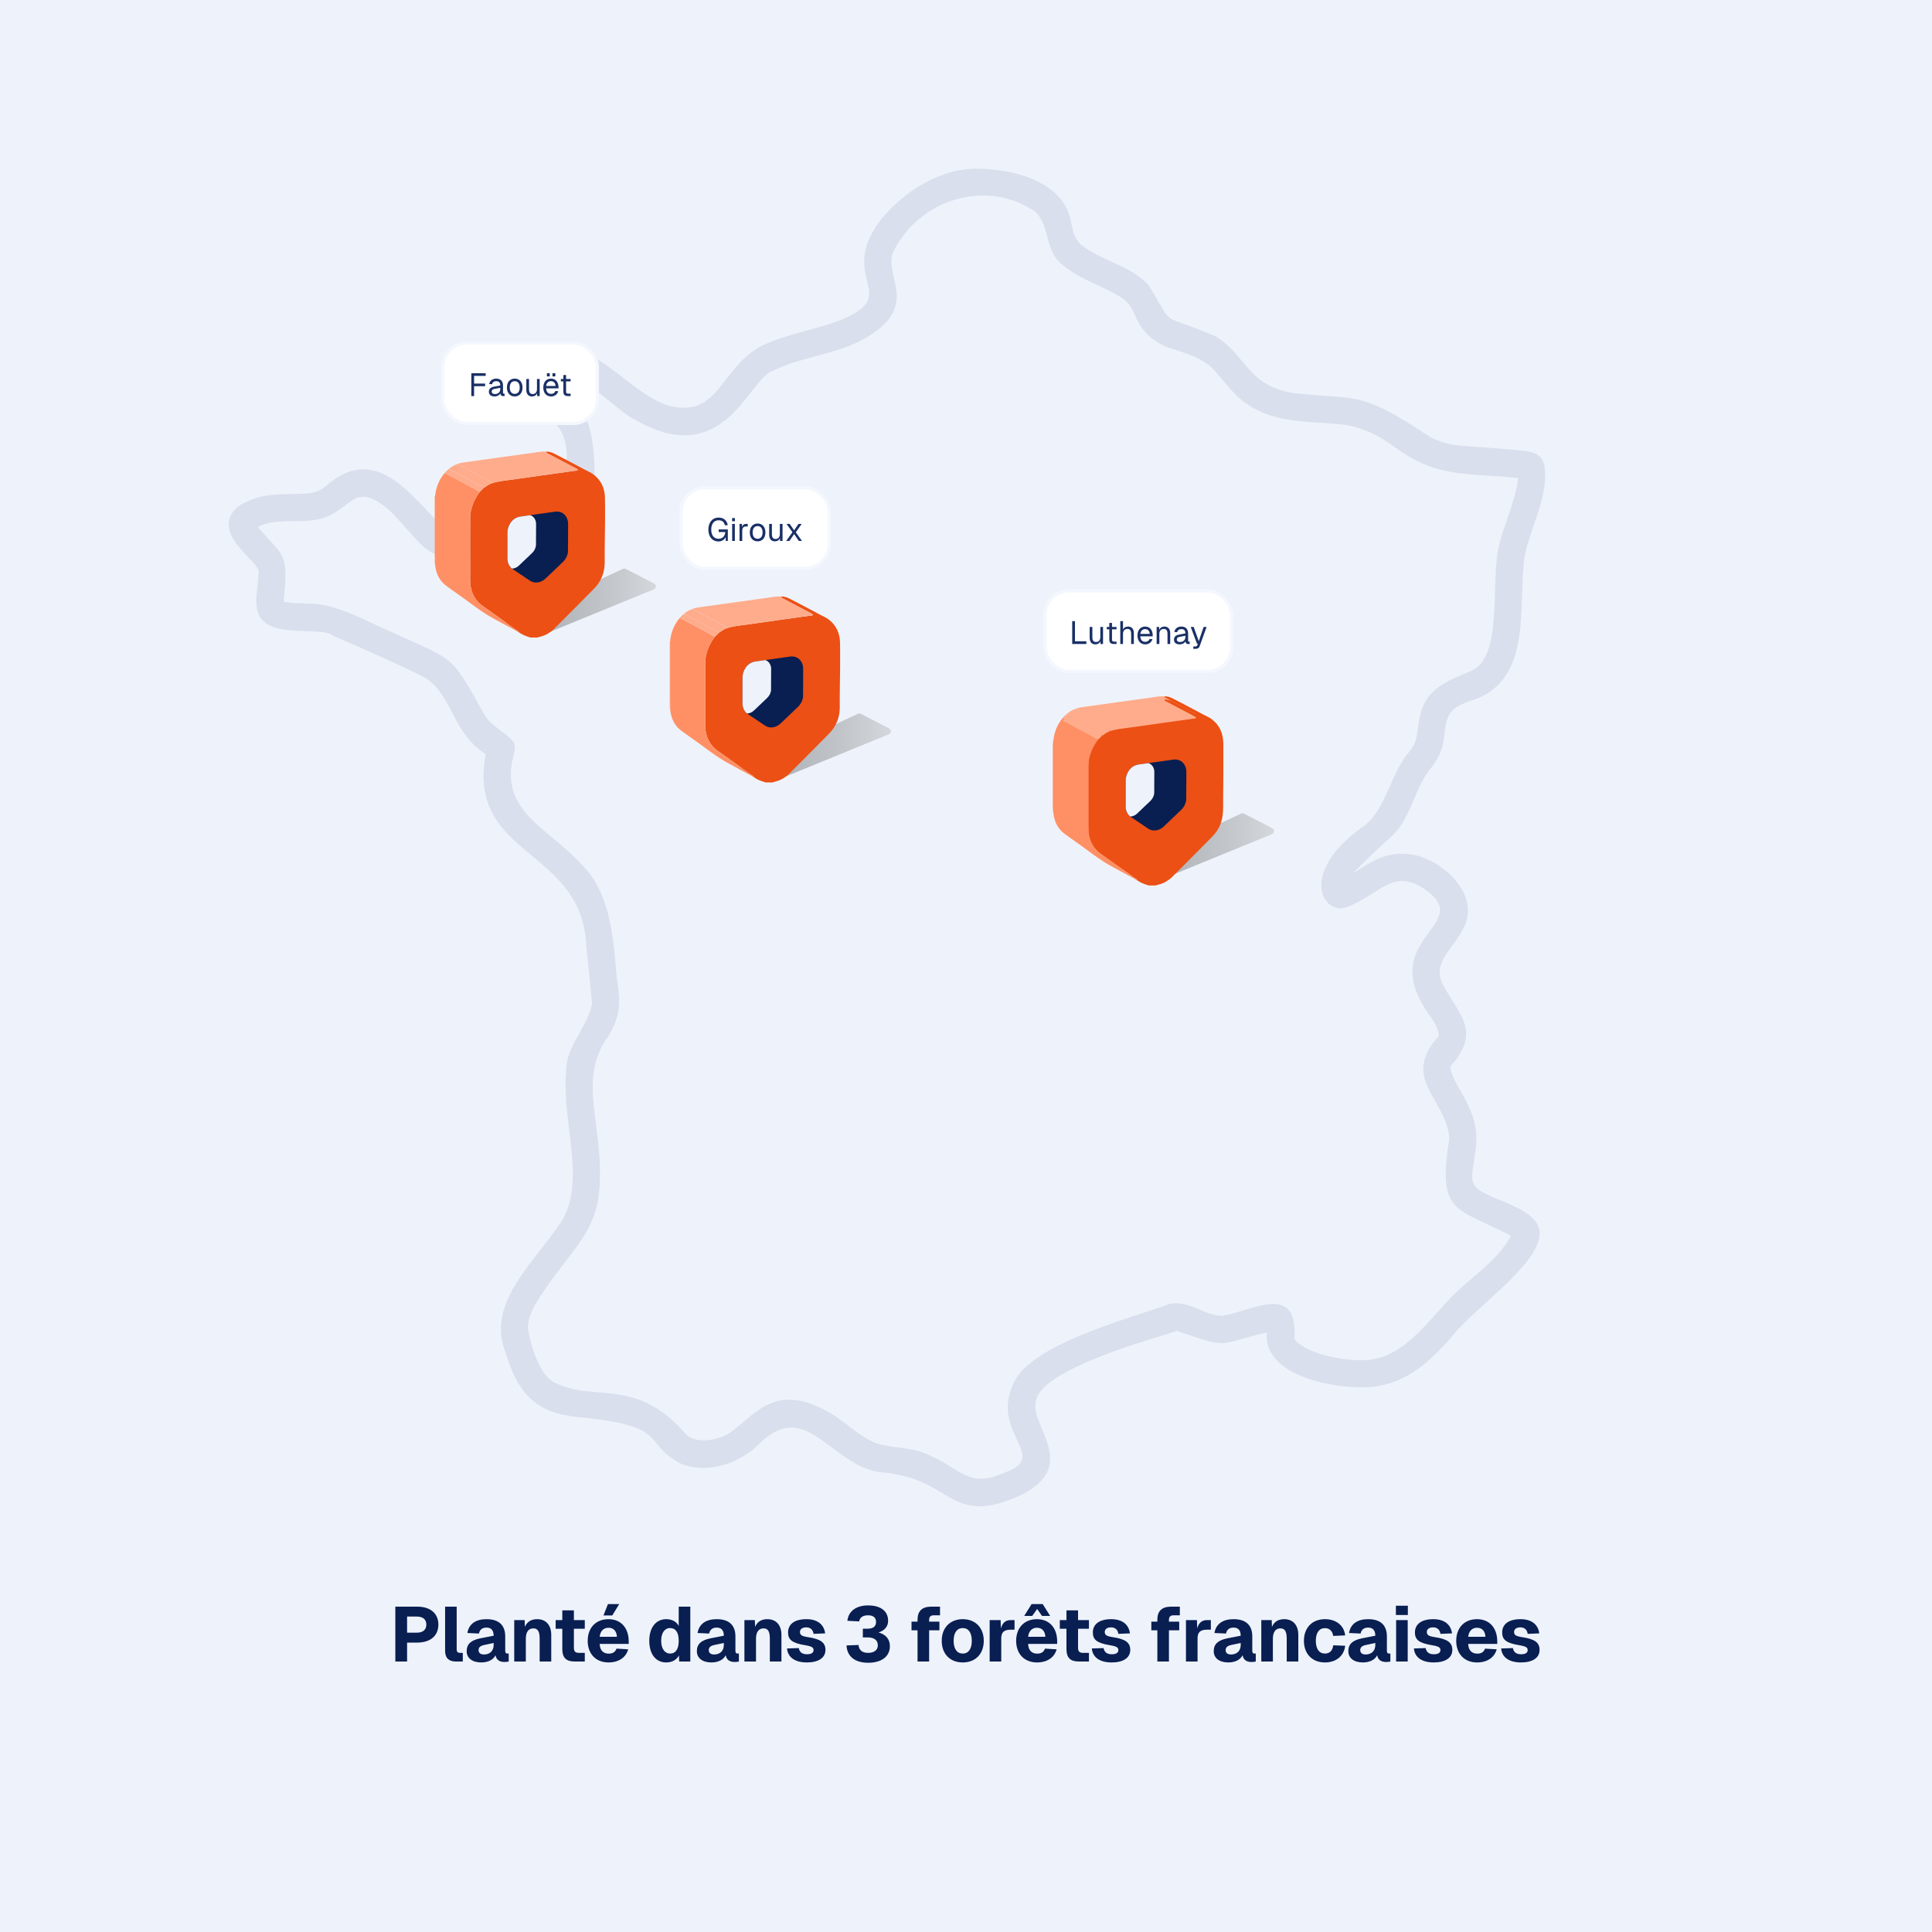 <svg width="600" height="600" viewBox="0 0 600 600" fill="none" xmlns="http://www.w3.org/2000/svg">
<rect width="600" height="600" fill="#EEF3FB"/>
<path d="M122.776 516V498.96H129.592C133.672 498.96 136.144 501.072 136.144 504.528C136.144 507.984 133.672 510.12 129.592 510.12H126.424V516H122.776ZM129.376 507.048C131.296 507.048 132.4 506.184 132.4 504.528C132.4 502.872 131.296 502.032 129.376 502.032H126.424V507.048H129.376ZM141.589 516C139.501 516 138.229 515.016 138.229 512.64V498.96H141.829V512.256C141.829 513.024 142.189 513.312 142.861 513.312H143.725V516H141.589ZM149.441 516.288C146.753 516.288 144.929 514.992 144.929 512.784C144.929 510.528 146.345 509.376 149.153 508.8L153.305 507.984C153.305 506.304 152.537 505.464 151.097 505.464C149.753 505.464 148.985 506.112 148.745 507.312L145.145 507.144C145.625 504.312 147.761 502.848 151.097 502.848C154.937 502.848 156.905 504.72 156.905 508.224V512.616C156.905 513.336 157.145 513.528 157.625 513.528H157.985V516C157.745 516.072 157.193 516.144 156.689 516.144C155.369 516.144 154.193 515.688 153.881 514.056C153.209 515.424 151.625 516.288 149.441 516.288ZM150.305 513.816C152.105 513.816 153.305 512.712 153.305 510.864V510.24L150.377 510.864C149.201 511.104 148.625 511.608 148.625 512.448C148.625 513.312 149.201 513.816 150.305 513.816ZM159.699 516V503.136H162.939L163.011 505.248C163.731 503.52 165.123 502.848 166.827 502.848C169.587 502.848 171.195 504.744 171.195 507.72V516H167.595V508.92C167.595 506.856 167.139 505.704 165.627 505.704C164.139 505.704 163.299 506.856 163.299 508.92V516H159.699ZM178.492 516C175.828 516 174.628 514.824 174.628 512.136V505.824H172.564V503.136H174.628V500.112H178.228V503.136H181.612V505.824H178.228V511.704C178.228 512.952 178.756 513.312 179.812 513.312H181.612V516H178.492ZM188.993 516.288C185.057 516.288 182.513 513.624 182.513 509.568C182.513 505.512 185.057 502.848 188.969 502.848C192.785 502.848 195.257 505.488 195.257 509.808V510.528H186.233C186.305 512.568 187.385 513.552 189.065 513.552C190.265 513.552 191.105 513.048 191.465 511.992L195.089 512.208C194.393 514.776 192.089 516.288 188.993 516.288ZM191.585 508.32C191.489 506.448 190.457 505.512 188.969 505.512C187.457 505.512 186.425 506.544 186.233 508.32H191.585ZM187.409 501.696L188.801 498.168H192.305L190.145 501.696H187.409ZM206.894 516.288C203.654 516.288 201.638 513.696 201.638 509.568C201.638 505.464 203.702 502.848 206.894 502.848C208.742 502.848 210.11 503.64 210.782 504.96V498.96H214.383V516H210.927L210.854 514.104C210.134 515.496 208.67 516.288 206.894 516.288ZM208.095 513.528C209.822 513.528 210.782 512.16 210.782 509.568C210.782 506.952 209.822 505.608 208.095 505.608C206.414 505.608 205.334 507.12 205.334 509.568C205.334 511.968 206.438 513.528 208.095 513.528ZM220.928 516.288C218.24 516.288 216.416 514.992 216.416 512.784C216.416 510.528 217.832 509.376 220.64 508.8L224.792 507.984C224.792 506.304 224.024 505.464 222.584 505.464C221.24 505.464 220.472 506.112 220.232 507.312L216.632 507.144C217.112 504.312 219.248 502.848 222.584 502.848C226.424 502.848 228.392 504.72 228.392 508.224V512.616C228.392 513.336 228.632 513.528 229.112 513.528H229.472V516C229.232 516.072 228.68 516.144 228.176 516.144C226.856 516.144 225.68 515.688 225.368 514.056C224.696 515.424 223.112 516.288 220.928 516.288ZM221.792 513.816C223.592 513.816 224.792 512.712 224.792 510.864V510.24L221.864 510.864C220.688 511.104 220.112 511.608 220.112 512.448C220.112 513.312 220.688 513.816 221.792 513.816ZM231.186 516V503.136H234.426L234.498 505.248C235.218 503.52 236.61 502.848 238.314 502.848C241.074 502.848 242.682 504.744 242.682 507.72V516H239.082V508.92C239.082 506.856 238.626 505.704 237.114 505.704C235.626 505.704 234.786 506.856 234.786 508.92V516H231.186ZM250.593 516.288C246.609 516.288 244.617 514.464 244.425 511.944L248.073 511.824C248.289 513.048 249.057 513.744 250.617 513.744C251.889 513.744 252.657 513.336 252.657 512.472C252.657 511.68 252.225 511.296 250.041 510.936C245.961 510.264 244.737 509.208 244.737 506.976C244.737 504.504 246.633 502.848 250.449 502.848C254.073 502.848 255.945 504.696 256.257 507.264L252.657 507.408C252.489 506.16 251.697 505.392 250.401 505.392C249.129 505.392 248.433 505.968 248.433 506.832C248.433 507.768 249.057 508.152 250.833 508.416C254.961 509.016 256.353 510.168 256.353 512.4C256.353 514.896 254.121 516.288 250.593 516.288ZM269.619 516.384C265.395 516.384 263.043 514.32 262.899 511.008L266.619 510.864C266.787 512.568 267.867 513.312 269.619 513.312C271.323 513.312 272.619 512.544 272.619 510.96C272.619 509.328 271.395 508.512 269.499 508.512H267.963V505.8H269.499C270.963 505.8 272.067 505.224 272.067 503.736C272.067 502.44 271.299 501.648 269.571 501.648C267.843 501.648 267.003 502.416 266.835 503.544L263.163 503.352C263.475 500.472 265.779 498.576 269.571 498.576C273.603 498.576 275.811 500.4 275.811 503.352C275.811 505.104 274.755 506.376 272.835 506.976C275.091 507.576 276.363 509.064 276.363 511.224C276.363 514.464 273.747 516.384 269.619 516.384ZM284.951 502.968C284.951 500.424 286.295 498.96 289.199 498.96H291.935V501.648H289.967C288.959 501.648 288.551 502.152 288.551 503.136V503.616H291.743V506.304H288.551V516H284.951V506.304H283.079V503.616H284.951V502.968ZM298.991 516.288C295.055 516.288 292.463 513.648 292.463 509.568C292.463 505.512 295.055 502.848 298.991 502.848C302.927 502.848 305.519 505.512 305.519 509.568C305.519 513.648 302.927 516.288 298.991 516.288ZM298.991 513.528C300.791 513.528 301.799 512.064 301.799 509.568C301.799 507.072 300.791 505.608 298.991 505.608C297.191 505.608 296.159 507.072 296.159 509.568C296.159 512.064 297.191 513.528 298.991 513.528ZM307.349 516V503.136H310.757L310.829 505.728C311.357 503.904 312.317 503.136 313.901 503.136H315.077V506.112H313.901C311.885 506.112 310.949 506.856 310.949 508.776V516H307.349ZM322.053 516.288C318.117 516.288 315.573 513.624 315.573 509.568C315.573 505.512 318.117 502.848 322.029 502.848C325.845 502.848 328.317 505.488 328.317 509.808V510.528H319.293C319.365 512.568 320.445 513.552 322.125 513.552C323.325 513.552 324.165 513.048 324.525 511.992L328.149 512.208C327.453 514.776 325.149 516.288 322.053 516.288ZM324.645 508.32C324.549 506.448 323.517 505.512 322.029 505.512C320.517 505.512 319.485 506.544 319.293 508.32H324.645ZM318.069 501.84L320.373 498.168H323.829L326.133 501.84H323.613L322.101 499.68L320.565 501.84H318.069ZM335.061 516C332.397 516 331.197 514.824 331.197 512.136V505.824H329.133V503.136H331.197V500.112H334.797V503.136H338.181V505.824H334.797V511.704C334.797 512.952 335.325 513.312 336.381 513.312H338.181V516H335.061ZM345.25 516.288C341.266 516.288 339.274 514.464 339.082 511.944L342.73 511.824C342.946 513.048 343.714 513.744 345.274 513.744C346.546 513.744 347.314 513.336 347.314 512.472C347.314 511.68 346.882 511.296 344.698 510.936C340.618 510.264 339.394 509.208 339.394 506.976C339.394 504.504 341.29 502.848 345.106 502.848C348.73 502.848 350.602 504.696 350.914 507.264L347.314 507.408C347.146 506.16 346.354 505.392 345.058 505.392C343.786 505.392 343.09 505.968 343.09 506.832C343.09 507.768 343.714 508.152 345.49 508.416C349.618 509.016 351.01 510.168 351.01 512.4C351.01 514.896 348.778 516.288 345.25 516.288ZM359.427 502.968C359.427 500.424 360.771 498.96 363.675 498.96H366.411V501.648H364.443C363.435 501.648 363.027 502.152 363.027 503.136V503.616H366.219V506.304H363.027V516H359.427V506.304H357.555V503.616H359.427V502.968ZM368.313 516V503.136H371.721L371.793 505.728C372.321 503.904 373.281 503.136 374.865 503.136H376.041V506.112H374.865C372.849 506.112 371.913 506.856 371.913 508.776V516H368.313ZM381.447 516.288C378.759 516.288 376.935 514.992 376.935 512.784C376.935 510.528 378.351 509.376 381.159 508.8L385.311 507.984C385.311 506.304 384.543 505.464 383.103 505.464C381.759 505.464 380.991 506.112 380.751 507.312L377.151 507.144C377.631 504.312 379.767 502.848 383.103 502.848C386.943 502.848 388.911 504.72 388.911 508.224V512.616C388.911 513.336 389.151 513.528 389.631 513.528H389.991V516C389.751 516.072 389.199 516.144 388.695 516.144C387.375 516.144 386.199 515.688 385.887 514.056C385.215 515.424 383.631 516.288 381.447 516.288ZM382.311 513.816C384.111 513.816 385.311 512.712 385.311 510.864V510.24L382.383 510.864C381.207 511.104 380.631 511.608 380.631 512.448C380.631 513.312 381.207 513.816 382.311 513.816ZM391.705 516V503.136H394.945L395.017 505.248C395.737 503.52 397.129 502.848 398.833 502.848C401.593 502.848 403.201 504.744 403.201 507.72V516H399.601V508.92C399.601 506.856 399.145 505.704 397.633 505.704C396.145 505.704 395.305 506.856 395.305 508.92V516H391.705ZM411.472 516.288C407.512 516.288 404.944 513.624 404.944 509.568C404.944 505.512 407.512 502.848 411.472 502.848C414.88 502.848 417.376 504.72 417.76 507.888L414.04 508.056C413.8 506.472 412.84 505.632 411.472 505.632C409.672 505.632 408.64 507.072 408.64 509.568C408.64 512.064 409.672 513.528 411.472 513.528C412.864 513.528 413.848 512.712 414.04 510.96L417.76 511.104C417.4 514.272 414.952 516.288 411.472 516.288ZM423.249 516.288C420.561 516.288 418.737 514.992 418.737 512.784C418.737 510.528 420.153 509.376 422.961 508.8L427.113 507.984C427.113 506.304 426.345 505.464 424.905 505.464C423.561 505.464 422.793 506.112 422.553 507.312L418.953 507.144C419.433 504.312 421.569 502.848 424.905 502.848C428.745 502.848 430.713 504.72 430.713 508.224V512.616C430.713 513.336 430.953 513.528 431.433 513.528H431.793V516C431.553 516.072 431.001 516.144 430.497 516.144C429.177 516.144 428.001 515.688 427.689 514.056C427.017 515.424 425.433 516.288 423.249 516.288ZM424.113 513.816C425.913 513.816 427.113 512.712 427.113 510.864V510.24L424.185 510.864C423.009 511.104 422.433 511.608 422.433 512.448C422.433 513.312 423.009 513.816 424.113 513.816ZM433.577 516V503.136H437.177V516H433.577ZM433.505 501.552V498.672H437.225V501.552H433.505ZM445.273 516.288C441.289 516.288 439.297 514.464 439.105 511.944L442.753 511.824C442.969 513.048 443.737 513.744 445.297 513.744C446.569 513.744 447.337 513.336 447.337 512.472C447.337 511.68 446.905 511.296 444.721 510.936C440.641 510.264 439.417 509.208 439.417 506.976C439.417 504.504 441.313 502.848 445.129 502.848C448.753 502.848 450.625 504.696 450.937 507.264L447.337 507.408C447.169 506.16 446.377 505.392 445.081 505.392C443.809 505.392 443.113 505.968 443.113 506.832C443.113 507.768 443.737 508.152 445.513 508.416C449.641 509.016 451.033 510.168 451.033 512.4C451.033 514.896 448.801 516.288 445.273 516.288ZM458.723 516.288C454.787 516.288 452.243 513.624 452.243 509.568C452.243 505.512 454.787 502.848 458.699 502.848C462.515 502.848 464.987 505.488 464.987 509.808V510.528H455.963C456.035 512.568 457.115 513.552 458.795 513.552C459.995 513.552 460.835 513.048 461.195 511.992L464.819 512.208C464.123 514.776 461.819 516.288 458.723 516.288ZM461.315 508.32C461.219 506.448 460.187 505.512 458.699 505.512C457.187 505.512 456.155 506.544 455.963 508.32H461.315ZM472.368 516.288C468.384 516.288 466.392 514.464 466.2 511.944L469.848 511.824C470.064 513.048 470.832 513.744 472.392 513.744C473.664 513.744 474.432 513.336 474.432 512.472C474.432 511.68 474 511.296 471.816 510.936C467.736 510.264 466.512 509.208 466.512 506.976C466.512 504.504 468.408 502.848 472.224 502.848C475.848 502.848 477.72 504.696 478.032 507.264L474.432 507.408C474.264 506.16 473.472 505.392 472.176 505.392C470.904 505.392 470.208 505.968 470.208 506.832C470.208 507.768 470.832 508.152 472.608 508.416C476.736 509.016 478.128 510.168 478.128 512.4C478.128 514.896 475.896 516.288 472.368 516.288Z" fill="#091E51"/>
<path opacity="0.1" fill-rule="evenodd" clip-rule="evenodd" d="M173.922 161.984C166.057 164.525 146.008 165.354 138.047 164.152C127.247 153.619 116.734 137.306 101.227 150.915C99.416 152.472 97.759 153.042 95.369 153.266C87.418 153.701 81.182 152.668 74.034 157.224C64.185 165.543 81.58 174.829 80.283 177.888C80.214 182.528 78.728 186.299 80.286 190.745C83.766 198.77 100.193 194.163 103.513 197.517C111.409 200.735 129.159 208.811 132.337 210.677C140.779 216.467 140.381 227.499 150.834 234.212C144.879 266.453 180.974 263.096 182.087 294.022C182.823 300.638 183.339 306.108 183.861 311.675C182.451 319.105 175.662 325.012 175.828 332.627C174.329 348.356 182.451 367.811 173.892 379.979C165.254 392.881 150.826 404.918 157.095 420.351C160.276 430.861 164.592 435.635 170.836 438.164C173.786 439.339 177.258 439.841 179.869 440.134C208.359 442.824 199.194 448.012 211.281 454.488C220.17 458.236 230.007 453.735 234.692 449.456C246.608 437.037 252.981 446.313 263.47 453.195C266.366 455.106 269.296 456.489 272.763 457.137C291.28 458.591 292.924 467.235 303.572 467.786C307.11 467.959 311.847 466.814 317.6 464.055C335.336 454.844 319.524 442.491 321.72 435.133C323.258 424.796 360.405 415.218 365.482 413.295C382.7 419.244 377.443 417.407 393.465 413.793C391.904 428.954 419.873 432.241 428.521 430.357C437.969 428.504 444.176 422.553 450.332 415.792C457.629 405.846 482.075 390.352 477.62 380.54C476.219 377.618 472.965 375.924 470.467 374.728C466.543 372.739 460.671 371.087 458.31 368.664C456.266 366.304 457.659 362.34 457.977 358.974C458.968 353.57 458.605 349.042 456.365 344.216C454.302 339.237 450.388 334.538 450.472 331.15C460.523 319.953 452.612 314.788 447.809 305.19C444.988 298.597 451.811 293.99 454.327 288.566C460.117 278.131 448.358 267.2 438.876 265.468C431 264.04 426.221 267.351 420.134 271.288C434.764 256.036 433.69 261.393 440.246 245.574C441.165 243.566 442.108 241.723 443.469 239.702C450.096 232.009 447.571 227.969 449.686 222.68C450.801 220.133 453.405 218.87 455.886 217.904C475.776 212.483 471.552 190.071 473.269 174.479C474.007 166.277 480.835 155.098 479.765 145.634C479.333 139.935 474.636 140.221 469.706 139.643C463.898 139.1 456.031 138.679 452.481 138.284C450.539 138.194 446.522 137.027 444.192 135.735C422.785 121.677 422.935 124.133 403.062 122.235C387.54 120.57 387.18 110.222 377.587 104.51C359.113 96.457 365.45 102.843 356.759 88.651C351.166 82.328 341.902 81.09 335.555 75.841C332.539 73.031 333.195 68.575 331.391 65.055C327.137 55.653 313.811 52.611 304.441 52.392C292.794 51.861 280.585 59.139 273.023 68.909C260.083 86.869 280.357 91.499 261.071 99.383C254.03 102.12 246.146 103.432 239.49 106.134C223.421 111.884 224.484 130.674 207.207 125.867C194.051 121.344 183.363 102.972 168.417 109.476C163.927 111.333 161.745 113.83 163.291 117.633C163.291 117.633 163.257 117.521 163.243 117.471C167.63 130.576 176.225 129.643 176.01 142.211C176.456 149.106 176.152 157.701 173.922 161.984ZM471.447 148.478C470.842 155.158 466.561 164.203 465.439 169.817C462.811 181.252 466.901 204.167 456.777 208.42C450.625 210.973 444.218 213.243 441.717 219.829C439.175 227.758 441.417 229.538 436.652 234.66C431.142 242.369 430.068 252.134 422.934 256.978C402.92 271.398 410.925 284.864 418.665 281.581C428.541 277.513 431.799 270.809 440.422 274.882C461.323 287.183 425.426 290.364 444.358 315.821C445.584 317.674 446.579 319.412 446.908 321.644C434.642 335.05 449.134 341.067 450.081 353.449C446.332 377.411 452.064 374.677 469.249 383.819C464.527 392.457 455.36 397.398 449.068 404.59C439.475 415.214 433.118 423.345 420.671 422.364C414.242 422.021 405.371 419.898 401.984 415.958C403.204 398.204 389.596 406.85 379.835 408.606C374.707 409.069 368.989 403.367 363.017 405.031C350.054 409.702 320.292 417.469 314.801 429.441C307.168 445.482 326.954 452.519 311.309 457.575C300.883 462.258 297.652 455.798 289.369 452.29C283.514 449.168 277.71 449.985 272.081 448.206C266.87 446.12 263.082 442.029 258.447 439.191C241.251 428.815 234.846 438.912 227.705 444.219C224.007 447.287 216.693 448.594 213.26 445.697C197.421 427.049 184.435 435.918 171.684 429.089C168.155 426.796 165.191 420.34 163.908 412.175C164.28 407.374 166.952 403.934 169.844 399.512C177.919 388.047 185.034 382.135 186.075 370.026C187.924 349.741 178.758 335.362 189.081 321.593C194.401 312.663 191.541 307.5 191.249 300.242C190.278 288.983 188.823 276.923 181.184 269.071C171.199 257.858 157.494 253.086 158.723 238.744C158.783 236 160.667 232.348 159.505 230.483C157.256 227.545 152.003 225.131 150.484 222.01C139.299 202.125 142.363 205.932 117.353 194.356C97.709 184.882 98.419 188.499 88.063 186.885C89.763 171.104 88.053 173.112 80.067 163.652C85.524 160.976 90.966 162.315 96.799 161.609C109.01 160.436 108.739 148.528 120.088 157.766C126.742 163.707 130.705 170.952 135.963 172.378C147.484 174.862 174.162 171.889 178.169 169.313C186.439 164.811 185.379 139.69 182.881 132.274C181.364 126.914 175.013 122.728 172.11 117.193C180.633 114.37 191.2 127.629 197.201 130.333C225.122 146.562 232.736 117.081 239.991 115.216C248.361 110.844 259.628 110.162 268.35 105.246C286.394 95.065 274.106 85.839 277.456 78.09C285.362 62.175 305.545 55.681 320.485 65.081C326.376 68.665 323.958 77.901 330.053 82.288C335.388 86.994 343.293 88.907 349.125 93.053C352.271 95.441 352.639 99.739 355.265 102.645C357.16 105.062 359.781 106.669 362.479 107.826C377.496 112.407 375.526 113.803 382.897 121.693C385.475 124.447 388.305 126.506 392.045 128.074C399.408 131.205 406.837 130.954 414.694 131.632C422.516 132.123 428.023 135.155 432.891 138.668C446.461 148.752 455.656 146.72 471.447 148.478Z" fill="#1A3066"/>
<rect x="324.5" y="183.5" width="58" height="25" rx="7.5" fill="white"/>
<rect x="324.5" y="183.5" width="58" height="25" rx="7.5" stroke="#F4F7FE"/>
<path d="M332.98 200V192.9H333.84V199.16H337.39V200H332.98ZM340.146 200.12C339.086 200.12 338.406 199.37 338.406 198.11V194.7H339.246V197.88C339.246 198.91 339.606 199.38 340.366 199.38C341.206 199.38 341.716 198.81 341.716 197.86V194.7H342.556V200H341.756V199.14C341.466 199.77 340.906 200.12 340.146 200.12ZM345.913 200C344.953 200 344.503 199.58 344.503 198.64V195.44H343.723V194.7H344.503V193.46H345.343V194.7H346.753V195.44H345.343V198.62C345.343 199.1 345.553 199.26 345.993 199.26H346.753V200H345.913ZM347.918 200V192.9H348.758V195.53C349.028 194.88 349.628 194.58 350.358 194.58C351.498 194.58 352.128 195.41 352.128 196.59V200H351.288V196.83C351.288 195.81 350.918 195.32 350.178 195.32C349.318 195.32 348.758 195.86 348.758 196.84V200H347.918ZM355.682 200.12C354.182 200.12 353.252 199.03 353.252 197.35C353.252 195.67 354.182 194.58 355.642 194.58C357.022 194.58 357.982 195.58 357.982 197.36V197.61H354.132C354.192 198.75 354.762 199.32 355.682 199.32C356.372 199.32 356.822 198.97 357.002 198.43L357.902 198.5C357.622 199.45 356.802 200.12 355.682 200.12ZM357.062 196.87C356.982 195.85 356.422 195.38 355.642 195.38C354.822 195.38 354.272 195.89 354.132 196.87H357.062ZM359.207 200V194.7H359.977L359.997 195.65C360.277 194.92 360.897 194.58 361.627 194.58C362.837 194.58 363.417 195.47 363.417 196.59V200H362.577V196.83C362.577 195.85 362.247 195.32 361.447 195.32C360.627 195.32 360.047 195.85 360.047 196.83V200H359.207ZM366.38 200.12C365.28 200.12 364.59 199.59 364.59 198.68C364.59 197.78 365.1 197.28 366.26 197.06L368.14 196.71C368.14 195.82 367.72 195.38 366.88 195.38C366.14 195.38 365.73 195.72 365.57 196.33L364.68 196.26C364.88 195.26 365.68 194.58 366.88 194.58C368.24 194.58 368.98 195.4 368.98 196.74V198.93C368.98 199.17 369.06 199.26 369.26 199.26H369.47V200C369.41 200.01 369.28 200.02 369.15 200.02C368.51 200.02 368.22 199.77 368.15 199.18C367.89 199.73 367.16 200.12 366.38 200.12ZM366.46 199.38C367.52 199.38 368.14 198.7 368.14 197.82V197.44L366.42 197.76C365.7 197.89 365.47 198.16 365.47 198.6C365.47 199.1 365.84 199.38 366.46 199.38ZM370.599 201.5V200.76H371.209C371.579 200.76 371.729 200.65 371.829 200.4L372.019 199.9H371.729L369.789 194.7H370.709L372.289 199.12L373.799 194.7H374.719L372.569 200.67C372.369 201.24 371.999 201.5 371.289 201.5H370.599Z" fill="#1A3066"/>
<path style="mix-blend-mode:multiply" opacity="0.42" d="M358.486 274L395.055 259.032C395.845 258.709 395.893 257.608 395.135 257.218L386.331 252.682C386.056 252.54 385.731 252.533 385.451 252.664L348.543 269.857L358.486 274Z" fill="url(#paint0_linear_1395_4344)"/>
<path d="M358.79 273.992H356.747C355.473 273.604 354.223 273.169 353.132 272.379C353.07 271.953 352.685 271.877 352.397 271.695C349.512 269.627 346.623 267.565 343.753 265.483C342.595 264.641 341.33 263.923 340.374 262.837C338.711 260.951 338.023 258.702 338.018 256.228C338.009 249.772 338.018 243.312 338.018 236.856C338.018 235.622 338.254 234.425 338.619 233.253C339.143 231.578 340.009 230.09 341.052 228.692C341.489 228.3 341.917 227.898 342.287 227.439C342.455 227.453 342.552 227.333 342.672 227.247C343.33 226.759 344.032 226.338 344.811 226.06C345.191 225.95 345.566 225.821 345.955 225.735C347.801 225.323 349.681 225.146 351.551 224.883C354.56 224.457 357.565 224.022 360.574 223.601C363.958 223.127 367.342 222.672 370.722 222.189C370.957 222.155 371.371 222.246 371.409 221.954C371.453 221.648 371.054 221.567 370.813 221.438C368.059 219.983 365.299 218.547 362.554 217.083C362.175 216.877 361.684 216.762 361.521 216.265C362.396 216.207 363.223 216.432 363.982 216.805C365.77 217.695 367.53 218.643 369.299 219.571C370.741 220.327 372.174 221.103 373.616 221.859C374.534 222.342 375.505 222.744 376.332 223.366C378.769 225.204 379.846 227.759 379.884 230.717C379.947 235.832 379.894 240.948 379.803 246.068C379.774 247.614 379.803 249.155 379.798 250.701C379.784 253.816 378.697 256.544 376.534 258.76C372.385 263.014 368.16 267.196 363.968 271.408C363.352 272.03 362.627 272.499 361.872 272.934C360.915 273.489 359.848 273.705 358.805 274.001L358.79 273.992Z" fill="#EC5014"/>
<path d="M327.01 230.137C327.038 230.157 327.072 230.166 327.111 230.161C327.111 236.368 327.111 242.575 327.111 248.782C327.077 248.782 327.043 248.782 327.01 248.786V230.137Z" fill="#FF9065"/>
<path d="M327.01 248.785C327.043 248.785 327.077 248.78 327.111 248.78C327.154 249.527 327.163 250.273 327.106 251.02C327.072 251.025 327.038 251.034 327.01 251.044V248.785Z" fill="#FF9065"/>
<path d="M327.106 251.022C327.164 250.275 327.154 249.529 327.111 248.782C327.111 242.575 327.111 236.369 327.111 230.162C327.356 227.444 328.312 225.008 330.091 222.917C330.351 223.032 330.62 223.127 330.865 223.261C333.523 224.692 336.172 226.142 338.84 227.549C339.571 227.937 340.254 228.42 341.047 228.693C339.999 230.09 339.134 231.583 338.614 233.253C338.249 234.426 338.013 235.622 338.013 236.857C338.013 243.312 338.009 249.773 338.013 256.228C338.013 258.703 338.706 260.952 340.369 262.837C341.326 263.924 342.59 264.641 343.748 265.484C346.623 267.565 349.512 269.628 352.392 271.695C352.368 271.772 352.344 271.853 352.32 271.93C350.113 270.728 347.921 269.494 345.691 268.331C341.446 266.11 337.816 262.995 333.898 260.306C332.774 259.535 331.673 258.731 330.572 257.923C328.659 256.506 327.649 254.549 327.24 252.257C327.168 251.85 327.149 251.438 327.106 251.027V251.022Z" fill="#FF9065"/>
<path d="M333.927 220.176C334.802 219.727 335.768 219.65 336.715 219.516C340.398 218.994 344.08 218.482 347.762 217.97C350.882 217.535 354.007 217.104 357.132 216.683C358.588 216.487 360.03 216.137 361.516 216.248C361.679 216.745 362.165 216.865 362.549 217.066C365.294 218.53 368.058 219.971 370.808 221.421C371.048 221.55 371.447 221.631 371.404 221.937C371.361 222.229 370.952 222.138 370.717 222.172C367.337 222.655 363.953 223.11 360.569 223.584C357.559 224.005 354.555 224.445 351.546 224.866C349.675 225.129 347.796 225.306 345.95 225.718C345.565 225.804 345.19 225.933 344.806 226.043C344.782 225.795 344.575 225.718 344.397 225.618C343.171 224.952 341.945 224.282 340.715 223.617C338.768 222.569 336.821 221.531 334.879 220.483C334.576 220.32 334.283 220.157 333.927 220.172V220.176Z" fill="#FFAC8C"/>
<path d="M333.927 220.179C334.283 220.169 334.576 220.327 334.879 220.49C336.821 221.543 338.773 222.581 340.715 223.624C341.945 224.285 343.171 224.955 344.397 225.625C344.58 225.725 344.782 225.802 344.806 226.051C344.027 226.328 343.325 226.749 342.667 227.237C342.546 227.328 342.45 227.448 342.282 227.429C340.873 226.668 339.465 225.898 338.047 225.146C335.831 223.969 333.61 222.801 331.394 221.634C332.134 220.973 332.985 220.495 333.922 220.179H333.927Z" fill="#FFAC8C"/>
<path d="M331.398 221.633C333.615 222.806 335.836 223.969 338.052 225.146C339.465 225.897 340.874 226.668 342.287 227.428C341.921 227.893 341.494 228.295 341.051 228.682C340.258 228.409 339.576 227.926 338.845 227.538C336.177 226.132 333.528 224.682 330.87 223.251C330.62 223.117 330.355 223.021 330.096 222.906C330.456 222.408 330.932 222.021 331.398 221.628V221.633Z" fill="#FFAC8C"/>
<path d="M352.32 271.927C352.344 271.85 352.368 271.769 352.392 271.692C352.68 271.874 353.065 271.951 353.127 272.377C352.82 272.3 352.56 272.128 352.32 271.927Z" fill="#FF9065"/>
<path d="M368.426 238.676C368.426 238.676 368.417 247.211 368.385 247.452C368.233 248.598 367.675 249.711 366.83 250.516L361.415 255.677C359.968 257.057 357.993 257.291 356.6 256.354L351.186 252.715C350.186 252.043 349.588 250.83 349.588 249.469V241.324C349.588 239.607 350.793 236.817 353.594 236.423L364.423 234.901C366.67 234.585 368.428 236.317 368.428 238.676L368.426 238.676Z" fill="#091E51"/>
<path fill-rule="evenodd" clip-rule="evenodd" d="M356.698 235.987C357.761 236.358 358.486 237.419 358.486 238.738L358.484 238.738C358.484 238.738 358.477 245.218 358.453 245.4C358.337 246.271 357.914 247.115 357.272 247.727L353.161 251.645C352.524 252.253 351.75 252.568 351.007 252.586C350.115 251.894 349.588 250.746 349.588 249.469V241.323C349.588 239.607 350.792 236.817 353.593 236.423L356.698 235.987Z" fill="#EEF3FB"/>
<path d="M358.79 274.992H356.747C355.473 274.604 354.223 274.169 353.132 273.379C353.07 272.953 352.685 272.877 352.397 272.695C349.512 270.627 346.623 268.565 343.753 266.483C342.595 265.641 341.33 264.923 340.374 263.837C338.711 261.951 338.023 259.702 338.018 257.228C338.009 250.772 338.018 244.312 338.018 237.856C338.018 236.622 338.254 235.425 338.619 234.253C339.143 232.578 340.009 231.09 341.052 229.692C341.489 229.3 341.917 228.898 342.287 228.439C342.455 228.453 342.552 228.333 342.672 228.247C343.33 227.759 344.032 227.338 344.811 227.06C345.191 226.95 345.566 226.821 345.955 226.735C347.801 226.323 349.681 226.146 351.551 225.883C354.56 225.457 357.565 225.022 360.574 224.601C363.958 224.127 367.342 223.672 370.722 223.189C370.957 223.155 371.371 223.246 371.409 222.954C371.453 222.648 371.054 222.567 370.813 222.438C368.059 220.983 365.299 219.547 362.554 218.083C362.175 217.877 361.684 217.762 361.521 217.265C362.396 217.207 363.223 217.432 363.982 217.805C365.77 218.695 367.53 219.643 369.299 220.571C370.741 221.327 372.174 222.103 373.616 222.859C374.534 223.342 375.505 223.744 376.332 224.366C378.769 226.204 379.846 228.759 379.884 231.717C379.947 236.832 379.894 241.948 379.803 247.068C379.774 248.614 379.803 250.155 379.798 251.701C379.784 254.816 378.697 257.544 376.534 259.76C372.385 264.014 368.16 268.196 363.968 272.408C363.352 273.03 362.627 273.499 361.872 273.934C360.915 274.489 359.848 274.705 358.805 275.001L358.79 274.992Z" fill="#EC5014"/>
<path d="M327.01 231.137C327.038 231.157 327.072 231.166 327.111 231.161C327.111 237.368 327.111 243.575 327.111 249.782C327.077 249.782 327.043 249.782 327.01 249.786V231.137Z" fill="#FF9065"/>
<path d="M327.01 249.785C327.043 249.785 327.077 249.78 327.111 249.78C327.154 250.527 327.163 251.273 327.106 252.02C327.072 252.025 327.038 252.034 327.01 252.044V249.785Z" fill="#FF9065"/>
<path d="M327.106 252.022C327.164 251.275 327.154 250.529 327.111 249.782C327.111 243.575 327.111 237.369 327.111 231.162C327.356 228.444 328.312 226.008 330.091 223.917C330.351 224.032 330.62 224.127 330.865 224.261C333.523 225.692 336.172 227.142 338.84 228.549C339.571 228.937 340.254 229.42 341.047 229.693C339.999 231.09 339.134 232.583 338.614 234.253C338.249 235.426 338.013 236.622 338.013 237.857C338.013 244.312 338.009 250.773 338.013 257.228C338.013 259.703 338.706 261.952 340.369 263.837C341.326 264.924 342.59 265.641 343.748 266.484C346.623 268.565 349.512 270.628 352.392 272.695C352.368 272.772 352.344 272.853 352.32 272.93C350.113 271.728 347.921 270.494 345.691 269.331C341.446 267.11 337.816 263.995 333.898 261.306C332.774 260.535 331.673 259.731 330.572 258.923C328.659 257.506 327.649 255.549 327.24 253.257C327.168 252.85 327.149 252.438 327.106 252.027V252.022Z" fill="#FF9065"/>
<path d="M333.927 221.176C334.802 220.727 335.768 220.65 336.715 220.516C340.398 219.994 344.08 219.482 347.762 218.97C350.882 218.535 354.007 218.104 357.132 217.683C358.588 217.487 360.03 217.137 361.516 217.248C361.679 217.745 362.165 217.865 362.549 218.066C365.294 219.53 368.058 220.971 370.808 222.421C371.048 222.55 371.447 222.631 371.404 222.937C371.361 223.229 370.952 223.138 370.717 223.172C367.337 223.655 363.953 224.11 360.569 224.584C357.559 225.005 354.555 225.445 351.546 225.866C349.675 226.129 347.796 226.306 345.95 226.718C345.565 226.804 345.19 226.933 344.806 227.043C344.782 226.795 344.575 226.718 344.397 226.618C343.171 225.952 341.945 225.282 340.715 224.617C338.768 223.569 336.821 222.531 334.879 221.483C334.576 221.32 334.283 221.157 333.927 221.172V221.176Z" fill="#FFAC8C"/>
<path d="M333.927 221.179C334.283 221.169 334.576 221.327 334.879 221.49C336.821 222.543 338.773 223.581 340.715 224.624C341.945 225.285 343.171 225.955 344.397 226.625C344.58 226.725 344.782 226.802 344.806 227.051C344.027 227.328 343.325 227.749 342.667 228.237C342.546 228.328 342.45 228.448 342.282 228.429C340.873 227.668 339.465 226.898 338.047 226.146C335.831 224.969 333.61 223.801 331.394 222.634C332.134 221.973 332.985 221.495 333.922 221.179H333.927Z" fill="#FFAC8C"/>
<path d="M331.398 222.633C333.615 223.806 335.836 224.969 338.052 226.146C339.465 226.897 340.874 227.668 342.287 228.428C341.921 228.893 341.494 229.295 341.051 229.682C340.258 229.409 339.576 228.926 338.845 228.538C336.177 227.132 333.528 225.682 330.87 224.251C330.62 224.117 330.355 224.021 330.096 223.906C330.456 223.408 330.932 223.021 331.398 222.628V222.633Z" fill="#FFAC8C"/>
<path d="M352.32 272.927C352.344 272.85 352.368 272.769 352.392 272.692C352.68 272.874 353.065 272.951 353.127 273.377C352.82 273.3 352.56 273.128 352.32 272.927Z" fill="#FF9065"/>
<path d="M368.426 239.676C368.426 239.676 368.417 248.211 368.385 248.452C368.233 249.598 367.675 250.711 366.83 251.516L361.415 256.677C359.968 258.057 357.993 258.291 356.6 257.354L351.186 253.715C350.186 253.043 349.588 251.83 349.588 250.469V242.324C349.588 240.607 350.793 237.817 353.594 237.423L364.423 235.901C366.67 235.585 368.428 237.317 368.428 239.676L368.426 239.676Z" fill="#091E51"/>
<path fill-rule="evenodd" clip-rule="evenodd" d="M356.698 236.987C357.761 237.358 358.486 238.419 358.486 239.738L358.484 239.738C358.484 239.738 358.477 246.218 358.453 246.4C358.337 247.271 357.914 248.115 357.272 248.727L353.161 252.645C352.524 253.253 351.75 253.568 351.007 253.586C350.115 252.894 349.588 251.746 349.588 250.469V242.323C349.588 240.607 350.792 237.817 353.593 237.423L356.698 236.987Z" fill="#EEF3FB"/>
<rect x="211.514" y="151.5" width="46" height="25" rx="7.5" fill="white"/>
<rect x="211.514" y="151.5" width="46" height="25" rx="7.5" stroke="#F4F7FE"/>
<path d="M223.155 168.16C221.155 168.16 219.985 166.6 219.985 164.46C219.985 162.33 221.175 160.74 223.175 160.74C224.875 160.74 225.755 161.76 226.015 163.08L225.115 163.14C224.935 162.22 224.385 161.58 223.175 161.58C221.555 161.58 220.885 162.92 220.885 164.46C220.885 166.08 221.585 167.32 223.175 167.32C224.435 167.32 225.215 166.36 225.235 165.23H223.195V164.41H226.035V168H225.395L225.355 166.81C225.005 167.61 224.125 168.16 223.155 168.16ZM227.375 168V162.7H228.215V168H227.375ZM227.355 161.87V160.89H228.235V161.87H227.355ZM229.67 168V162.7H230.41L230.44 163.68C230.63 163.01 231.05 162.7 231.7 162.7H232.22V163.5H231.71C230.91 163.5 230.51 163.93 230.51 164.8V168H229.67ZM235.285 168.12C233.815 168.12 232.855 167.04 232.855 165.35C232.855 163.66 233.815 162.58 235.285 162.58C236.745 162.58 237.705 163.66 237.705 165.35C237.705 167.04 236.745 168.12 235.285 168.12ZM235.285 167.32C236.255 167.32 236.825 166.58 236.825 165.35C236.825 164.12 236.255 163.38 235.285 163.38C234.305 163.38 233.735 164.12 233.735 165.35C233.735 166.58 234.305 167.32 235.285 167.32ZM240.619 168.12C239.559 168.12 238.879 167.37 238.879 166.11V162.7H239.719V165.88C239.719 166.91 240.079 167.38 240.839 167.38C241.679 167.38 242.189 166.81 242.189 165.86V162.7H243.029V168H242.229V167.14C241.939 167.77 241.379 168.12 240.619 168.12ZM244.154 168L246.104 165.28L244.254 162.7H245.234L246.624 164.7L247.974 162.7H248.974L247.144 165.3L249.064 168H248.084L246.624 165.86L245.154 168H244.154Z" fill="#1A3066"/>
<path style="mix-blend-mode:multiply" opacity="0.42" d="M239.486 243L276.055 228.032C276.845 227.709 276.893 226.608 276.135 226.218L267.331 221.682C267.056 221.54 266.731 221.533 266.451 221.664L229.543 238.857L239.486 243Z" fill="url(#paint1_linear_1395_4344)"/>
<path d="M239.79 242.992H237.747C236.473 242.604 235.223 242.169 234.132 241.379C234.07 240.953 233.685 240.877 233.397 240.695C230.512 238.627 227.623 236.565 224.753 234.483C223.595 233.641 222.33 232.923 221.374 231.837C219.711 229.951 219.023 227.702 219.018 225.228C219.009 218.772 219.018 212.312 219.018 205.856C219.018 204.622 219.254 203.425 219.619 202.253C220.143 200.578 221.009 199.09 222.052 197.692C222.489 197.3 222.917 196.898 223.287 196.439C223.455 196.453 223.552 196.333 223.672 196.247C224.33 195.759 225.032 195.338 225.811 195.06C226.191 194.95 226.566 194.821 226.955 194.735C228.801 194.323 230.681 194.146 232.551 193.883C235.56 193.457 238.565 193.022 241.574 192.601C244.958 192.127 248.342 191.672 251.722 191.189C251.957 191.155 252.371 191.246 252.409 190.954C252.453 190.648 252.054 190.567 251.813 190.438C249.059 188.983 246.299 187.547 243.554 186.083C243.175 185.877 242.684 185.762 242.521 185.265C243.396 185.207 244.223 185.432 244.982 185.805C246.77 186.695 248.53 187.643 250.299 188.571C251.741 189.327 253.174 190.103 254.616 190.859C255.534 191.342 256.505 191.744 257.332 192.366C259.769 194.204 260.846 196.759 260.884 199.717C260.947 204.832 260.894 209.948 260.803 215.068C260.774 216.614 260.803 218.155 260.798 219.701C260.784 222.816 259.697 225.544 257.534 227.76C253.385 232.014 249.16 236.196 244.968 240.408C244.352 241.03 243.627 241.499 242.872 241.934C241.915 242.489 240.848 242.705 239.805 243.001L239.79 242.992Z" fill="#EC5014"/>
<path d="M208.01 199.137C208.038 199.157 208.072 199.166 208.111 199.161C208.111 205.368 208.111 211.575 208.111 217.782C208.077 217.782 208.043 217.782 208.01 217.786V199.137Z" fill="#FF9065"/>
<path d="M208.01 217.785C208.043 217.785 208.077 217.78 208.111 217.78C208.154 218.527 208.163 219.273 208.106 220.02C208.072 220.025 208.038 220.034 208.01 220.044V217.785Z" fill="#FF9065"/>
<path d="M208.106 220.022C208.164 219.275 208.154 218.529 208.111 217.782C208.111 211.575 208.111 205.369 208.111 199.162C208.356 196.444 209.312 194.008 211.091 191.917C211.351 192.032 211.62 192.127 211.865 192.261C214.523 193.692 217.172 195.142 219.84 196.549C220.571 196.937 221.254 197.42 222.047 197.693C220.999 199.09 220.134 200.583 219.614 202.253C219.249 203.426 219.013 204.622 219.013 205.857C219.013 212.312 219.009 218.773 219.013 225.228C219.013 227.703 219.706 229.952 221.369 231.837C222.326 232.924 223.59 233.641 224.748 234.484C227.623 236.565 230.512 238.628 233.392 240.695C233.368 240.772 233.344 240.853 233.32 240.93C231.113 239.728 228.921 238.494 226.691 237.331C222.446 235.11 218.816 231.995 214.898 229.306C213.774 228.535 212.673 227.731 211.572 226.923C209.659 225.506 208.649 223.549 208.24 221.257C208.168 220.85 208.149 220.438 208.106 220.027V220.022Z" fill="#FF9065"/>
<path d="M214.927 189.176C215.802 188.727 216.768 188.65 217.715 188.516C221.398 187.994 225.08 187.482 228.762 186.97C231.882 186.535 235.007 186.104 238.132 185.683C239.588 185.487 241.03 185.137 242.516 185.248C242.679 185.745 243.165 185.865 243.549 186.066C246.294 187.53 249.058 188.971 251.808 190.421C252.048 190.55 252.447 190.631 252.404 190.937C252.361 191.229 251.952 191.138 251.717 191.172C248.337 191.655 244.953 192.11 241.569 192.584C238.559 193.005 235.555 193.445 232.546 193.866C230.675 194.129 228.796 194.306 226.95 194.718C226.565 194.804 226.19 194.933 225.806 195.043C225.782 194.795 225.575 194.718 225.397 194.618C224.171 193.952 222.945 193.282 221.715 192.617C219.768 191.569 217.821 190.531 215.879 189.483C215.576 189.32 215.283 189.157 214.927 189.172V189.176Z" fill="#FFAC8C"/>
<path d="M214.927 189.179C215.283 189.169 215.576 189.327 215.879 189.49C217.821 190.543 219.773 191.581 221.715 192.624C222.945 193.285 224.171 193.955 225.397 194.625C225.58 194.725 225.782 194.802 225.806 195.051C225.027 195.328 224.325 195.749 223.667 196.237C223.546 196.328 223.45 196.448 223.282 196.429C221.873 195.668 220.465 194.898 219.047 194.146C216.831 192.969 214.61 191.801 212.394 190.634C213.134 189.973 213.985 189.495 214.922 189.179H214.927Z" fill="#FFAC8C"/>
<path d="M212.398 190.633C214.615 191.806 216.836 192.969 219.052 194.146C220.465 194.897 221.874 195.668 223.287 196.428C222.921 196.893 222.494 197.295 222.051 197.682C221.258 197.409 220.576 196.926 219.845 196.538C217.177 195.132 214.528 193.682 211.87 192.251C211.62 192.117 211.355 192.021 211.096 191.906C211.456 191.408 211.932 191.021 212.398 190.628V190.633Z" fill="#FFAC8C"/>
<path d="M233.32 240.927C233.344 240.85 233.368 240.769 233.392 240.692C233.68 240.874 234.065 240.951 234.127 241.377C233.82 241.3 233.56 241.128 233.32 240.927Z" fill="#FF9065"/>
<path d="M249.426 207.676C249.426 207.676 249.417 216.211 249.385 216.452C249.233 217.598 248.675 218.711 247.83 219.516L242.415 224.677C240.968 226.057 238.993 226.291 237.6 225.354L232.186 221.715C231.186 221.043 230.588 219.83 230.588 218.469V210.324C230.588 208.607 231.793 205.817 234.594 205.423L245.423 203.901C247.67 203.585 249.428 205.317 249.428 207.676L249.426 207.676Z" fill="#091E51"/>
<path fill-rule="evenodd" clip-rule="evenodd" d="M237.698 204.987C238.761 205.358 239.486 206.419 239.486 207.738L239.484 207.738C239.484 207.738 239.477 214.218 239.453 214.4C239.337 215.271 238.914 216.115 238.272 216.727L234.161 220.645C233.524 221.253 232.75 221.568 232.007 221.586C231.115 220.894 230.588 219.746 230.588 218.469V210.323C230.588 208.607 231.792 205.817 234.593 205.423L237.698 204.987Z" fill="#EEF3FB"/>
<rect x="137.514" y="106.5" width="48" height="25" rx="7.5" fill="white"/>
<rect x="137.514" y="106.5" width="48" height="25" rx="7.5" stroke="#F4F7FE"/>
<path d="M146.375 123V115.9H150.835V116.74H147.235V119.12H150.655V119.94H147.235V123H146.375ZM153.613 123.12C152.513 123.12 151.823 122.59 151.823 121.68C151.823 120.78 152.333 120.28 153.493 120.06L155.373 119.71C155.373 118.82 154.953 118.38 154.113 118.38C153.373 118.38 152.963 118.72 152.803 119.33L151.913 119.26C152.113 118.26 152.913 117.58 154.113 117.58C155.473 117.58 156.213 118.4 156.213 119.74V121.93C156.213 122.17 156.293 122.26 156.493 122.26H156.703V123C156.643 123.01 156.513 123.02 156.383 123.02C155.743 123.02 155.453 122.77 155.383 122.18C155.123 122.73 154.393 123.12 153.613 123.12ZM153.693 122.38C154.753 122.38 155.373 121.7 155.373 120.82V120.44L153.653 120.76C152.933 120.89 152.703 121.16 152.703 121.6C152.703 122.1 153.073 122.38 153.693 122.38ZM159.859 123.12C158.389 123.12 157.429 122.04 157.429 120.35C157.429 118.66 158.389 117.58 159.859 117.58C161.319 117.58 162.279 118.66 162.279 120.35C162.279 122.04 161.319 123.12 159.859 123.12ZM159.859 122.32C160.829 122.32 161.399 121.58 161.399 120.35C161.399 119.12 160.829 118.38 159.859 118.38C158.879 118.38 158.309 119.12 158.309 120.35C158.309 121.58 158.879 122.32 159.859 122.32ZM165.192 123.12C164.132 123.12 163.452 122.37 163.452 121.11V117.7H164.292V120.88C164.292 121.91 164.652 122.38 165.412 122.38C166.252 122.38 166.762 121.81 166.762 120.86V117.7H167.602V123H166.802V122.14C166.512 122.77 165.952 123.12 165.192 123.12ZM171.157 123.12C169.657 123.12 168.727 122.03 168.727 120.35C168.727 118.67 169.657 117.58 171.117 117.58C172.497 117.58 173.457 118.58 173.457 120.36V120.61H169.607C169.667 121.75 170.237 122.32 171.157 122.32C171.847 122.32 172.297 121.97 172.477 121.43L173.377 121.5C173.097 122.45 172.277 123.12 171.157 123.12ZM172.537 119.87C172.457 118.85 171.897 118.38 171.117 118.38C170.297 118.38 169.747 118.89 169.607 119.87H172.537ZM169.847 116.89V115.91H170.727V116.89H169.847ZM171.587 116.89V115.91H172.467V116.89H171.587ZM176.369 123C175.409 123 174.959 122.58 174.959 121.64V118.44H174.179V117.7H174.959V116.46H175.799V117.7H177.209V118.44H175.799V121.62C175.799 122.1 176.009 122.26 176.449 122.26H177.209V123H176.369Z" fill="#1A3066"/>
<path style="mix-blend-mode:multiply" opacity="0.42" d="M166.486 198L203.055 183.032C203.845 182.709 203.893 181.608 203.135 181.218L194.331 176.682C194.056 176.54 193.731 176.533 193.451 176.664L156.543 193.857L166.486 198Z" fill="url(#paint2_linear_1395_4344)"/>
<path d="M166.79 197.992H164.747C163.473 197.604 162.223 197.169 161.132 196.379C161.07 195.953 160.685 195.877 160.397 195.695C157.512 193.627 154.623 191.565 151.753 189.483C150.595 188.641 149.33 187.923 148.374 186.837C146.711 184.951 146.023 182.702 146.018 180.228C146.009 173.772 146.018 167.312 146.018 160.856C146.018 159.622 146.254 158.425 146.619 157.253C147.143 155.578 148.009 154.09 149.052 152.692C149.489 152.3 149.917 151.898 150.287 151.439C150.455 151.453 150.552 151.333 150.672 151.247C151.33 150.759 152.032 150.338 152.811 150.06C153.191 149.95 153.566 149.821 153.955 149.735C155.801 149.323 157.681 149.146 159.551 148.883C162.56 148.457 165.565 148.022 168.574 147.601C171.958 147.127 175.342 146.672 178.722 146.189C178.957 146.155 179.371 146.246 179.409 145.954C179.453 145.648 179.054 145.567 178.813 145.438C176.059 143.983 173.299 142.547 170.554 141.083C170.175 140.877 169.684 140.762 169.521 140.265C170.396 140.207 171.223 140.432 171.982 140.805C173.77 141.695 175.53 142.643 177.299 143.571C178.741 144.327 180.174 145.103 181.616 145.859C182.534 146.342 183.505 146.744 184.332 147.366C186.769 149.204 187.846 151.759 187.884 154.717C187.947 159.832 187.894 164.948 187.803 170.068C187.774 171.614 187.803 173.155 187.798 174.701C187.784 177.816 186.697 180.544 184.534 182.76C180.385 187.014 176.16 191.196 171.968 195.408C171.352 196.03 170.627 196.499 169.872 196.934C168.915 197.489 167.848 197.705 166.805 198.001L166.79 197.992Z" fill="#EC5014"/>
<path d="M135.01 154.137C135.038 154.157 135.072 154.166 135.111 154.161C135.111 160.368 135.111 166.575 135.111 172.782C135.077 172.782 135.043 172.782 135.01 172.786V154.137Z" fill="#FF9065"/>
<path d="M135.01 172.785C135.043 172.785 135.077 172.78 135.111 172.78C135.154 173.527 135.163 174.273 135.106 175.02C135.072 175.025 135.038 175.034 135.01 175.044V172.785Z" fill="#FF9065"/>
<path d="M135.106 175.022C135.164 174.275 135.154 173.529 135.111 172.782C135.111 166.575 135.111 160.369 135.111 154.162C135.356 151.444 136.312 149.008 138.091 146.917C138.351 147.032 138.62 147.127 138.865 147.261C141.523 148.692 144.172 150.142 146.84 151.549C147.571 151.937 148.254 152.42 149.047 152.693C147.999 154.09 147.134 155.583 146.614 157.253C146.249 158.426 146.013 159.622 146.013 160.857C146.013 167.312 146.009 173.773 146.013 180.228C146.013 182.703 146.706 184.952 148.369 186.837C149.326 187.924 150.59 188.641 151.748 189.484C154.623 191.565 157.512 193.628 160.392 195.695C160.368 195.772 160.344 195.853 160.32 195.93C158.113 194.728 155.921 193.494 153.691 192.331C149.446 190.11 145.816 186.995 141.898 184.306C140.774 183.535 139.673 182.731 138.572 181.923C136.659 180.506 135.649 178.549 135.24 176.257C135.168 175.85 135.149 175.438 135.106 175.027V175.022Z" fill="#FF9065"/>
<path d="M141.927 144.176C142.802 143.727 143.768 143.65 144.715 143.516C148.398 142.994 152.08 142.482 155.762 141.97C158.882 141.535 162.007 141.104 165.132 140.683C166.588 140.487 168.03 140.137 169.516 140.248C169.679 140.745 170.165 140.865 170.549 141.066C173.294 142.53 176.058 143.971 178.808 145.421C179.048 145.55 179.447 145.631 179.404 145.937C179.361 146.229 178.952 146.138 178.717 146.172C175.337 146.655 171.953 147.11 168.569 147.584C165.559 148.005 162.555 148.445 159.546 148.866C157.675 149.129 155.796 149.306 153.95 149.718C153.565 149.804 153.19 149.933 152.806 150.043C152.782 149.795 152.575 149.718 152.397 149.618C151.171 148.952 149.945 148.282 148.715 147.617C146.768 146.569 144.821 145.531 142.879 144.483C142.576 144.32 142.283 144.157 141.927 144.172V144.176Z" fill="#FFAC8C"/>
<path d="M141.927 144.179C142.283 144.169 142.576 144.327 142.879 144.49C144.821 145.543 146.773 146.581 148.715 147.624C149.945 148.285 151.171 148.955 152.397 149.625C152.58 149.725 152.782 149.802 152.806 150.051C152.027 150.328 151.325 150.749 150.667 151.237C150.546 151.328 150.45 151.448 150.282 151.429C148.873 150.668 147.465 149.898 146.047 149.146C143.831 147.969 141.61 146.801 139.394 145.634C140.134 144.973 140.985 144.495 141.922 144.179H141.927Z" fill="#FFAC8C"/>
<path d="M139.398 145.633C141.615 146.806 143.836 147.969 146.052 149.146C147.465 149.897 148.874 150.668 150.287 151.428C149.921 151.893 149.494 152.295 149.051 152.682C148.258 152.409 147.576 151.926 146.845 151.538C144.177 150.132 141.528 148.682 138.87 147.251C138.62 147.117 138.355 147.021 138.096 146.906C138.456 146.408 138.932 146.021 139.398 145.628V145.633Z" fill="#FFAC8C"/>
<path d="M160.32 195.927C160.344 195.85 160.368 195.769 160.392 195.692C160.68 195.874 161.065 195.951 161.127 196.377C160.82 196.3 160.56 196.128 160.32 195.927Z" fill="#FF9065"/>
<path d="M176.426 162.676C176.426 162.676 176.417 171.211 176.385 171.452C176.233 172.598 175.675 173.711 174.83 174.516L169.415 179.677C167.968 181.057 165.993 181.291 164.6 180.354L159.186 176.715C158.186 176.043 157.588 174.83 157.588 173.469V165.324C157.588 163.607 158.793 160.817 161.594 160.423L172.423 158.901C174.67 158.585 176.428 160.317 176.428 162.676L176.426 162.676Z" fill="#091E51"/>
<path fill-rule="evenodd" clip-rule="evenodd" d="M164.698 159.987C165.761 160.358 166.486 161.419 166.486 162.738L166.484 162.738C166.484 162.738 166.477 169.218 166.453 169.4C166.337 170.271 165.914 171.115 165.272 171.727L161.161 175.645C160.524 176.253 159.75 176.568 159.007 176.586C158.115 175.894 157.588 174.746 157.588 173.469V165.323C157.588 163.607 158.792 160.817 161.593 160.423L164.698 159.987Z" fill="#EEF3FB"/>
<defs>
<linearGradient id="paint0_linear_1395_4344" x1="348.543" y1="263.496" x2="397.062" y2="263.496" gradientUnits="userSpaceOnUse">
<stop stop-color="#4F4F4F"/>
<stop offset="0.16" stop-color="#555555"/>
<stop offset="0.4" stop-color="#686868"/>
<stop offset="0.67" stop-color="#868686"/>
<stop offset="0.97" stop-color="#B0B0B0"/>
<stop offset="1" stop-color="#B5B5B5"/>
</linearGradient>
<linearGradient id="paint1_linear_1395_4344" x1="229.543" y1="232.496" x2="278.062" y2="232.496" gradientUnits="userSpaceOnUse">
<stop stop-color="#4F4F4F"/>
<stop offset="0.16" stop-color="#555555"/>
<stop offset="0.4" stop-color="#686868"/>
<stop offset="0.67" stop-color="#868686"/>
<stop offset="0.97" stop-color="#B0B0B0"/>
<stop offset="1" stop-color="#B5B5B5"/>
</linearGradient>
<linearGradient id="paint2_linear_1395_4344" x1="156.543" y1="187.496" x2="205.062" y2="187.496" gradientUnits="userSpaceOnUse">
<stop stop-color="#4F4F4F"/>
<stop offset="0.16" stop-color="#555555"/>
<stop offset="0.4" stop-color="#686868"/>
<stop offset="0.67" stop-color="#868686"/>
<stop offset="0.97" stop-color="#B0B0B0"/>
<stop offset="1" stop-color="#B5B5B5"/>
</linearGradient>
</defs>
</svg>
